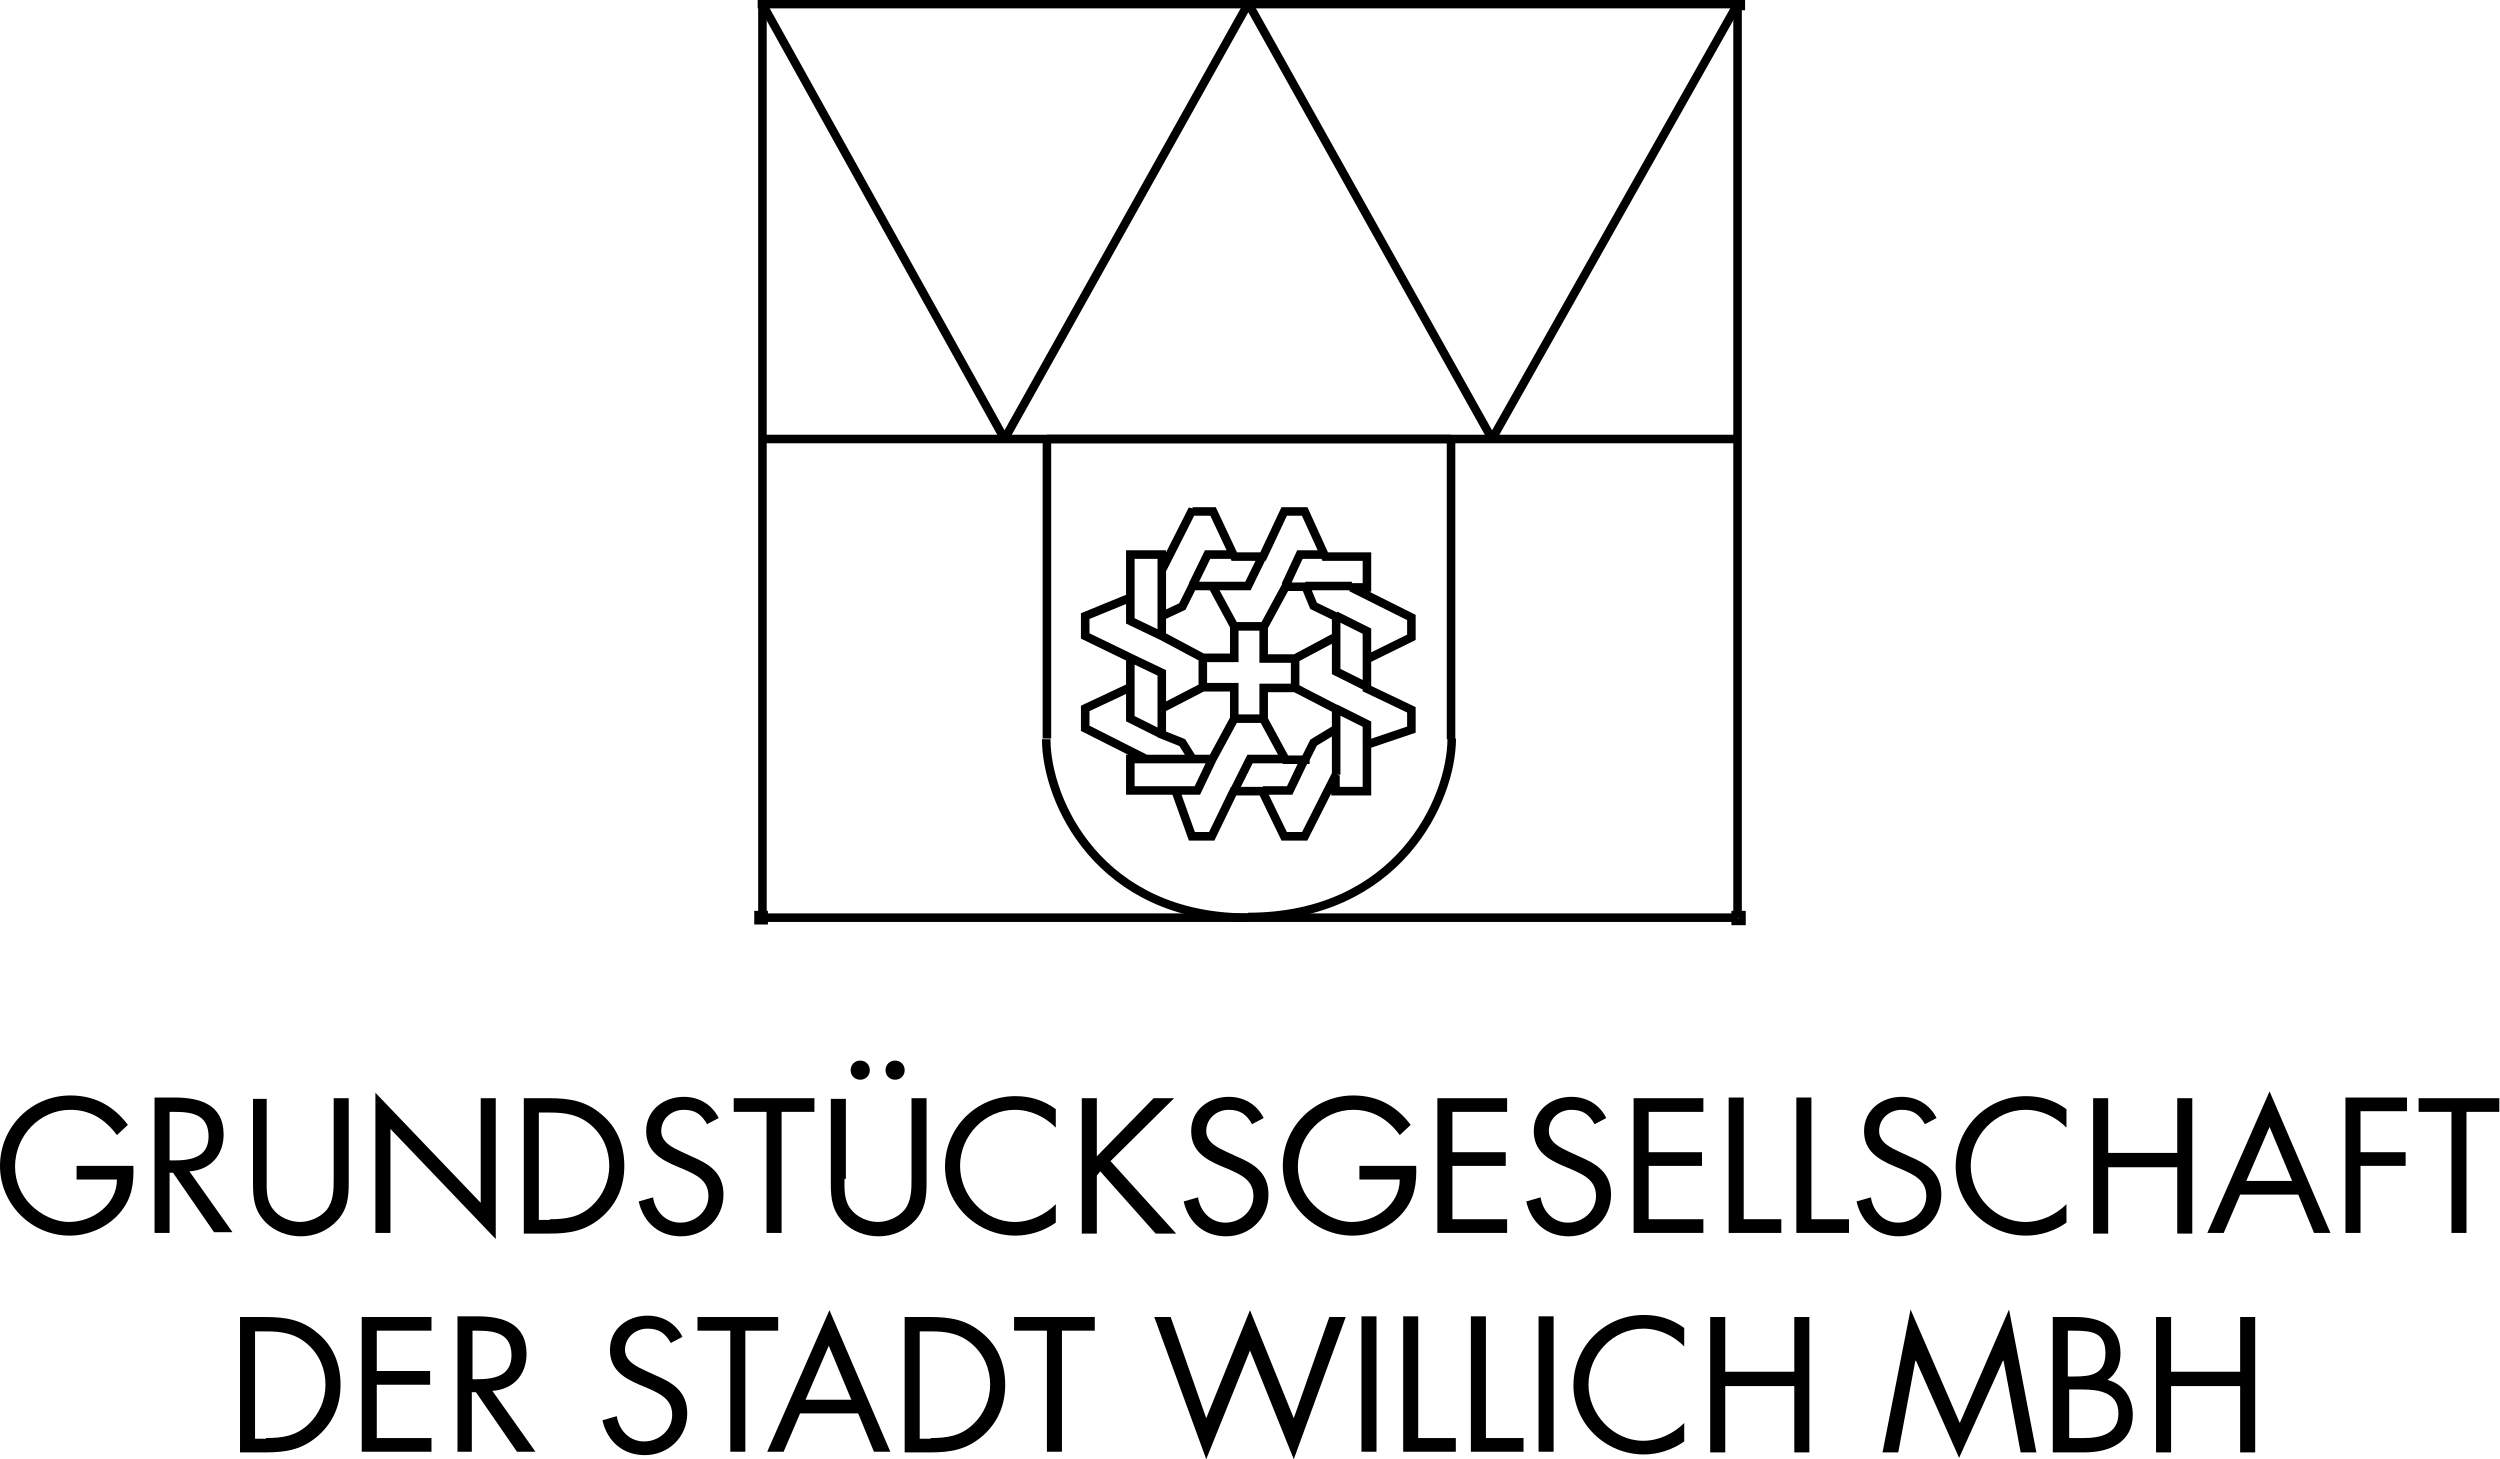 <?xml version="1.0" encoding="utf-8"?>
<!-- Generator: Adobe Illustrator 28.0.0, SVG Export Plug-In . SVG Version: 6.00 Build 0)  -->
<svg version="1.1" id="Ebene_1" xmlns="http://www.w3.org/2000/svg" xmlns:xlink="http://www.w3.org/1999/xlink" x="0px" y="0px"
	 viewBox="0 0 365.6 213.4" style="enable-background:new 0 0 365.6 213.4;" xml:space="preserve">
<style type="text/css">
	.st0{fill:none;stroke:#000000;stroke-width:1.25;stroke-miterlimit:2.613;}
	.st1{fill:none;stroke:#000000;stroke-width:1.25;stroke-linejoin:bevel;stroke-miterlimit:2.613;}
	.st2{fill:none;stroke:#000000;stroke-miterlimit:10;}
</style>
<g>
	<path d="M19.5,170.4c0.1,2.7-0.2,4.9-2,7c-1.8,2.1-4.6,3.3-7.3,3.3c-5.6,0-10.2-4.6-10.2-10.2c0-5.7,4.6-10.3,10.3-10.3
		c3.5,0,6.3,1.5,8.4,4.3l-1.6,1.5c-1.7-2.3-3.9-3.7-6.8-3.7c-4.5,0-8.1,3.8-8.1,8.3c0,2.1,0.8,4.1,2.3,5.6c1.4,1.4,3.5,2.5,5.6,2.5
		c3.4,0,7-2.5,7-6.2h-5.9v-2H19.5z"/>
	<path d="M24.8,180.3h-2.2v-19.8h2.9c3.7,0,7.2,1,7.2,5.4c0,3-1.9,5.2-5,5.4l6.3,8.9h-2.7l-6-8.7h-0.5V180.3z M24.8,169.7h0.7
		c2.5,0,5-0.5,5-3.5c0-3.2-2.4-3.6-5-3.6h-0.7V169.7z"/>
	<path d="M39,172.4c0,1.5-0.1,3.1,0.9,4.4c0.9,1.2,2.5,1.9,4,1.9c1.4,0,3-0.7,3.9-1.8c1-1.3,1-3,1-4.5v-11.8h2.2V173
		c0,2.1-0.2,3.9-1.7,5.5c-1.4,1.5-3.3,2.3-5.3,2.3c-1.9,0-3.8-0.7-5.1-2c-1.7-1.7-1.9-3.5-1.9-5.7v-12.4H39V172.4z"/>
	<path d="M54.9,159.8l15.4,16.1v-15.3h2.2v20.6l-15.4-16.1v15.2h-2.2V159.8z"/>
	<path d="M76.6,160.6h3.7c3,0,5.4,0.4,7.7,2.4c2.3,1.9,3.3,4.6,3.3,7.5c0,2.9-1,5.4-3.2,7.4c-2.4,2.1-4.7,2.5-7.8,2.5h-3.7V160.6z
		 M80.4,178.3c2.4,0,4.4-0.3,6.2-2c1.6-1.5,2.5-3.6,2.5-5.8c0-2.3-0.9-4.4-2.6-5.9c-1.8-1.6-3.8-1.9-6.1-1.9h-1.6v15.7H80.4z"/>
	<path d="M103.4,164.4c-0.8-1.4-1.7-2.1-3.4-2.1c-1.8,0-3.3,1.3-3.3,3.1c0,1.7,1.8,2.5,3.1,3.1l1.3,0.6c2.6,1.1,4.7,2.4,4.7,5.6
		c0,3.5-2.8,6.1-6.2,6.1c-3.2,0-5.5-2-6.2-5.1l2.1-0.6c0.3,2,1.8,3.7,4,3.7c2.1,0,4.1-1.6,4.1-3.9c0-2.3-1.8-3.1-3.6-3.9l-1.2-0.5
		c-2.3-1-4.3-2.2-4.3-5.1c0-3.1,2.6-5,5.5-5c2.2,0,4.1,1.1,5.1,3.1L103.4,164.4z"/>
	<path d="M114.3,180.3h-2.2v-17.7h-4.8v-2h11.8v2h-4.8V180.3z"/>
	<path d="M123.5,172.4c0,1.5-0.1,3.1,0.9,4.4c0.9,1.2,2.5,1.9,4,1.9c1.4,0,3-0.7,3.9-1.8c1-1.3,1-3,1-4.5v-11.8h2.2V173
		c0,2.1-0.2,3.9-1.7,5.5c-1.4,1.5-3.3,2.3-5.3,2.3c-1.9,0-3.8-0.7-5.1-2c-1.7-1.7-1.9-3.5-1.9-5.7v-12.4h2.2V172.4z M127.2,156.5
		c0,0.8-0.6,1.4-1.4,1.4c-0.8,0-1.4-0.6-1.4-1.4c0-0.8,0.6-1.4,1.4-1.4C126.6,155.1,127.2,155.7,127.2,156.5z M132.3,156.5
		c0,0.8-0.6,1.4-1.4,1.4c-0.8,0-1.4-0.6-1.4-1.4c0-0.8,0.6-1.4,1.4-1.4C131.7,155.1,132.3,155.7,132.3,156.5z"/>
	<path d="M154.4,164.9c-1.6-1.6-3.7-2.6-6-2.6c-4.4,0-8,3.8-8,8.2s3.6,8.2,8,8.2c2.2,0,4.4-1,6-2.6v2.7c-1.7,1.2-3.8,1.9-5.9,1.9
		c-5.6,0-10.3-4.5-10.3-10.1c0-5.7,4.6-10.3,10.3-10.3c2.2,0,4.1,0.6,5.9,1.9V164.9z"/>
	<path d="M168.7,160.6h3l-9.3,9.2l9.6,10.6h-3l-8.1-9.1l-0.5,0.6v8.5h-2.2v-19.8h2.2v8.5L168.7,160.6z"/>
	<path d="M183.1,164.4c-0.8-1.4-1.7-2.1-3.4-2.1c-1.8,0-3.3,1.3-3.3,3.1c0,1.7,1.8,2.5,3.1,3.1l1.3,0.6c2.6,1.1,4.7,2.4,4.7,5.6
		c0,3.5-2.8,6.1-6.2,6.1c-3.2,0-5.5-2-6.2-5.1l2.1-0.6c0.3,2,1.8,3.7,4,3.7c2.1,0,4.1-1.6,4.1-3.9c0-2.3-1.8-3.1-3.6-3.9l-1.2-0.5
		c-2.3-1-4.3-2.2-4.3-5.1c0-3.1,2.6-5,5.5-5c2.2,0,4.1,1.1,5.1,3.1L183.1,164.4z"/>
	<path d="M207.1,170.4c0.1,2.7-0.2,4.9-2,7c-1.8,2.1-4.6,3.3-7.3,3.3c-5.6,0-10.2-4.6-10.2-10.2c0-5.7,4.6-10.3,10.3-10.3
		c3.5,0,6.3,1.5,8.4,4.3l-1.6,1.5c-1.7-2.3-3.9-3.7-6.8-3.7c-4.5,0-8.1,3.8-8.1,8.3c0,2.1,0.8,4.1,2.3,5.6c1.4,1.4,3.5,2.5,5.6,2.5
		c3.4,0,7-2.5,7-6.2h-5.9v-2H207.1z"/>
	<path d="M210.2,160.6h10.2v2h-8v5.9h7.8v2h-7.8v7.8h8v2h-10.2V160.6z"/>
	<path d="M233.2,164.4c-0.8-1.4-1.7-2.1-3.4-2.1c-1.8,0-3.3,1.3-3.3,3.1c0,1.7,1.8,2.5,3.1,3.1l1.3,0.6c2.6,1.1,4.7,2.4,4.7,5.6
		c0,3.5-2.8,6.1-6.2,6.1c-3.2,0-5.5-2-6.2-5.1l2.1-0.6c0.3,2,1.8,3.7,4,3.7c2.1,0,4.1-1.6,4.1-3.9c0-2.3-1.8-3.1-3.6-3.9l-1.2-0.5
		c-2.3-1-4.3-2.2-4.3-5.1c0-3.1,2.6-5,5.5-5c2.2,0,4.1,1.1,5.1,3.1L233.2,164.4z"/>
	<path d="M238.9,160.6h10.2v2h-8v5.9h7.8v2h-7.8v7.8h8v2h-10.2V160.6z"/>
	<path d="M255.1,178.3h5.4v2h-7.7v-19.8h2.2V178.3z"/>
	<path d="M264.9,178.3h5.5v2h-7.7v-19.8h2.2V178.3z"/>
	<path d="M281.5,164.4c-0.8-1.4-1.7-2.1-3.4-2.1c-1.8,0-3.3,1.3-3.3,3.1c0,1.7,1.8,2.5,3.1,3.1l1.3,0.6c2.6,1.1,4.7,2.4,4.7,5.6
		c0,3.5-2.8,6.1-6.2,6.1c-3.2,0-5.5-2-6.2-5.1l2.1-0.6c0.3,2,1.8,3.7,4,3.7c2.1,0,4.1-1.6,4.1-3.9c0-2.3-1.8-3.1-3.6-3.9l-1.2-0.5
		c-2.3-1-4.3-2.2-4.3-5.1c0-3.1,2.6-5,5.5-5c2.2,0,4.1,1.1,5.1,3.1L281.5,164.4z"/>
	<path d="M302.2,164.9c-1.6-1.6-3.7-2.6-6-2.6c-4.4,0-8,3.8-8,8.2s3.6,8.2,8,8.2c2.2,0,4.4-1,6-2.6v2.7c-1.7,1.2-3.8,1.9-5.9,1.9
		c-5.6,0-10.3-4.5-10.3-10.1c0-5.7,4.6-10.3,10.3-10.3c2.2,0,4.1,0.6,5.9,1.9V164.9z"/>
	<path d="M318.4,168.6v-8h2.2v19.8h-2.2v-9.7h-10.1v9.7h-2.2v-19.8h2.2v8H318.4z"/>
	<path d="M327.6,174.7l-2.4,5.6h-2.4l9.1-20.7l8.9,20.7h-2.4l-2.3-5.6H327.6z M331.9,164.8l-3.4,7.9h6.7L331.9,164.8z"/>
	<path d="M345.2,162.6v5.9h6.6v2h-6.6v9.8H343v-19.8h9v2H345.2z"/>
	<path d="M360.7,180.3h-2.2v-17.7h-4.8v-2h11.8v2h-4.8V180.3z"/>
	<path d="M35.1,192.6h3.7c3,0,5.4,0.4,7.7,2.4c2.3,1.9,3.3,4.6,3.3,7.5c0,2.9-1,5.4-3.2,7.4c-2.4,2.1-4.7,2.5-7.8,2.5h-3.7V192.6z
		 M38.9,210.3c2.4,0,4.4-0.3,6.2-2c1.6-1.5,2.5-3.6,2.5-5.8c0-2.3-0.9-4.4-2.6-5.9c-1.8-1.6-3.8-1.9-6.1-1.9h-1.6v15.7H38.9z"/>
	<path d="M52.9,192.6h10.2v2h-8v5.9h7.8v2h-7.8v7.8h8v2H52.9V192.6z"/>
	<path d="M69.1,212.3h-2.2v-19.8h2.9c3.7,0,7.2,1,7.2,5.5c0,3-1.9,5.2-5,5.4l6.3,8.9h-2.7l-6-8.7h-0.6V212.3z M69.1,201.7h0.7
		c2.5,0,5-0.5,5-3.5c0-3.2-2.4-3.6-5-3.6h-0.7V201.7z"/>
	<path d="M98.1,196.4c-0.8-1.4-1.7-2.1-3.4-2.1c-1.8,0-3.3,1.3-3.3,3.1c0,1.7,1.8,2.5,3.1,3.1l1.3,0.6c2.6,1.1,4.7,2.4,4.7,5.6
		c0,3.5-2.8,6.1-6.2,6.1c-3.2,0-5.5-2-6.2-5.1l2.1-0.6c0.3,2,1.8,3.7,4,3.7c2.1,0,4.1-1.6,4.1-3.9c0-2.3-1.8-3.1-3.6-3.9l-1.2-0.5
		c-2.3-1-4.3-2.2-4.3-5.1c0-3.1,2.6-5,5.5-5c2.2,0,4.1,1.1,5.1,3.1L98.1,196.4z"/>
	<path d="M109,212.3h-2.2v-17.7h-4.8v-2h11.8v2H109V212.3z"/>
	<path d="M117,206.7l-2.4,5.6h-2.4l9.1-20.7l8.9,20.7h-2.4l-2.3-5.6H117z M121.2,196.8l-3.4,7.9h6.7L121.2,196.8z"/>
	<path d="M132.3,192.6h3.7c3,0,5.4,0.4,7.7,2.4c2.3,1.9,3.3,4.6,3.3,7.5c0,2.9-1,5.4-3.2,7.4c-2.4,2.1-4.7,2.5-7.8,2.5h-3.7V192.6z
		 M136.1,210.3c2.4,0,4.4-0.3,6.2-2c1.6-1.5,2.5-3.6,2.5-5.8c0-2.3-0.9-4.4-2.6-5.9c-1.8-1.6-3.8-1.9-6.1-1.9h-1.6v15.7H136.1z"/>
	<path d="M155.3,212.3h-2.2v-17.7h-4.8v-2h11.8v2h-4.8V212.3z"/>
	<path d="M176.4,207.4l6.4-15.8l6.4,15.8l5.2-14.8h2.4l-7.6,20.8l-6.4-15.9l-6.4,15.9l-7.6-20.8h2.4L176.4,207.4z"/>
	<path d="M201.3,212.3h-2.2v-19.8h2.2V212.3z"/>
	<path d="M207.5,210.3h5.4v2h-7.7v-19.8h2.2V210.3z"/>
	<path d="M217.3,210.3h5.5v2h-7.7v-19.8h2.2V210.3z"/>
	<path d="M227.2,212.3H225v-19.8h2.2V212.3z"/>
	<path d="M246.3,196.9c-1.6-1.6-3.7-2.6-6-2.6c-4.4,0-8,3.8-8,8.2c0,4.3,3.6,8.2,8,8.2c2.2,0,4.4-1,6-2.6v2.7
		c-1.7,1.2-3.8,1.9-5.9,1.9c-5.6,0-10.3-4.5-10.3-10.1c0-5.7,4.6-10.3,10.3-10.3c2.2,0,4.1,0.6,5.9,1.9V196.9z"/>
	<path d="M262.4,200.6v-8h2.2v19.8h-2.2v-9.7h-10.1v9.7h-2.2v-19.8h2.2v8H262.4z"/>
	<path d="M279.4,191.5l7.2,16.6l7.2-16.6l4,20.9h-2.3L293,199h-0.1l-6.4,14.2l-6.3-14.2h-0.1l-2.5,13.4h-2.3L279.4,191.5z"/>
	<path d="M300.3,192.6h3.2c3.6,0,6.6,1.3,6.6,5.3c0,1.6-0.6,3-1.9,3.9c2.4,0.6,3.7,2.7,3.7,5.1c0,3.9-3.2,5.5-7.1,5.5h-4.6V192.6z
		 M302.5,201.3h0.8c2.5,0,4.6-0.3,4.6-3.4c0-3-1.9-3.3-4.6-3.3h-0.9V201.3z M302.5,210.3h2.2c2.5,0,5.1-0.6,5.1-3.6
		c0-3.1-2.9-3.5-5.3-3.5h-1.9V210.3z"/>
	<path d="M327.6,200.6v-8h2.2v19.8h-2.2v-9.7h-10.1v9.7h-2.2v-19.8h2.2v8H327.6z"/>
</g>
<g>
	<path class="st0" d="M111.5,0.6l0,133.5 M254.1,0.6l-143.3,0"/>
	<path class="st0" d="M153.1,64.2h59.1 M153.1,108c0-14.8,0-29.1,0-43.9"/>
	<path class="st1" d="M218.2,64.2l35.9-63.6 M182.6,0.6l35.6,63.6 M146.9,64.2l35.6-63.6"/>
	<path class="st0" d="M182.5,134.2c-21.8,0-29.5-17.1-29.5-26.1 M212.3,108c0,9-7.9,26.1-29.8,26.1"/>
	<path class="st0" d="M254.1,134.2l0-133.5 M111.5,134.2h142.6"/>
	<path class="st0" d="M212.2,64.2l0,43.9 M111.5,64.2h142.7"/>
	<line class="st1" x1="111.5" y1="0.6" x2="146.9" y2="64.2"/>
	<path class="st0" d="M197.7,85.7h-6.8 M180.5,81.1h-3.9l-2.2,4.5 M193.8,81.1l-3.7,0l-2.1,4.5 M184.7,115.6h3.9l2.2-4.6
		 M195.4,106.6v6.7 M180.5,105.1h4.2 M189.4,96.2v4.3 M172,115.6l3.1,0l2.2-4.6 M167.6,111h6.8 M169.9,83.4v6.7 M187.9,111l-5.1,0
		l-2.3,4.6 M174.4,74.5l-4.5,8.9v-2.3h-4.6v6.3l-6.6,2.7v2.9l6.6,3.2v4.3l-6.6,3.1v2.9l8.9,4.5h-2.3v4.6h6.6l2.4,6.7h2.9l3.2-6.6
		h4.2l3.2,6.6h3l4.5-8.9v2.3h4.6v-6.8l6.5-2.2v-2.9l-6.5-3.1v-4.3l6.5-3.2v-2.9l-8.8-4.4h2.3v-4.5h-6.1l-3-6.6h-3l-3.1,6.6h-4.2
		l-3.1-6.6H174.4L174.4,74.5z M190.9,85.7l1.2,2.9l3.3,1.6v2.9l-6,3.2h-4.6v-4.6l3.2-5.9H190.9L190.9,85.7z M174.4,85.7l-1.5,3
		l-3,1.4v2.9l6,3.2h4.6v-4.6l-3.2-5.9H174.4L174.4,85.7z M174.4,111l-1.5-2.4l-3-1.2v-3.8l6-3.1l4.6,0v4.6l-3.2,5.9H174.4L174.4,111
		z M190.9,111l1.2-2.4l3.3-2v-2.9l-6-3.1l-4.6,0v4.6l3.2,5.9H190.9L190.9,111z M180.5,91.6h4.2 M175.9,96.2v4.3 M165.3,87.4v3.4
		l4.6,2.2 M177.3,85.7h5.2l2.2-4.5 M199.9,108.7v-2.8l-4.6-2.3 M169.9,103.6v-5.2l-4.6-2.2 M165.3,100.5v4.6l4.6,2.3 M199.9,96.2
		v-3.9l-4.6-2.3 M195.4,93.1l0,5.1l4.6,2.3"/>
</g>
<rect x="110.8" y="133.7" class="st2" width="1" height="1"/>
<rect x="253.7" y="133.7" class="st2" width="1.1" height="1.1"/>
<rect x="253.6" y="0" class="st2" width="1.1" height="1"/>
</svg>
